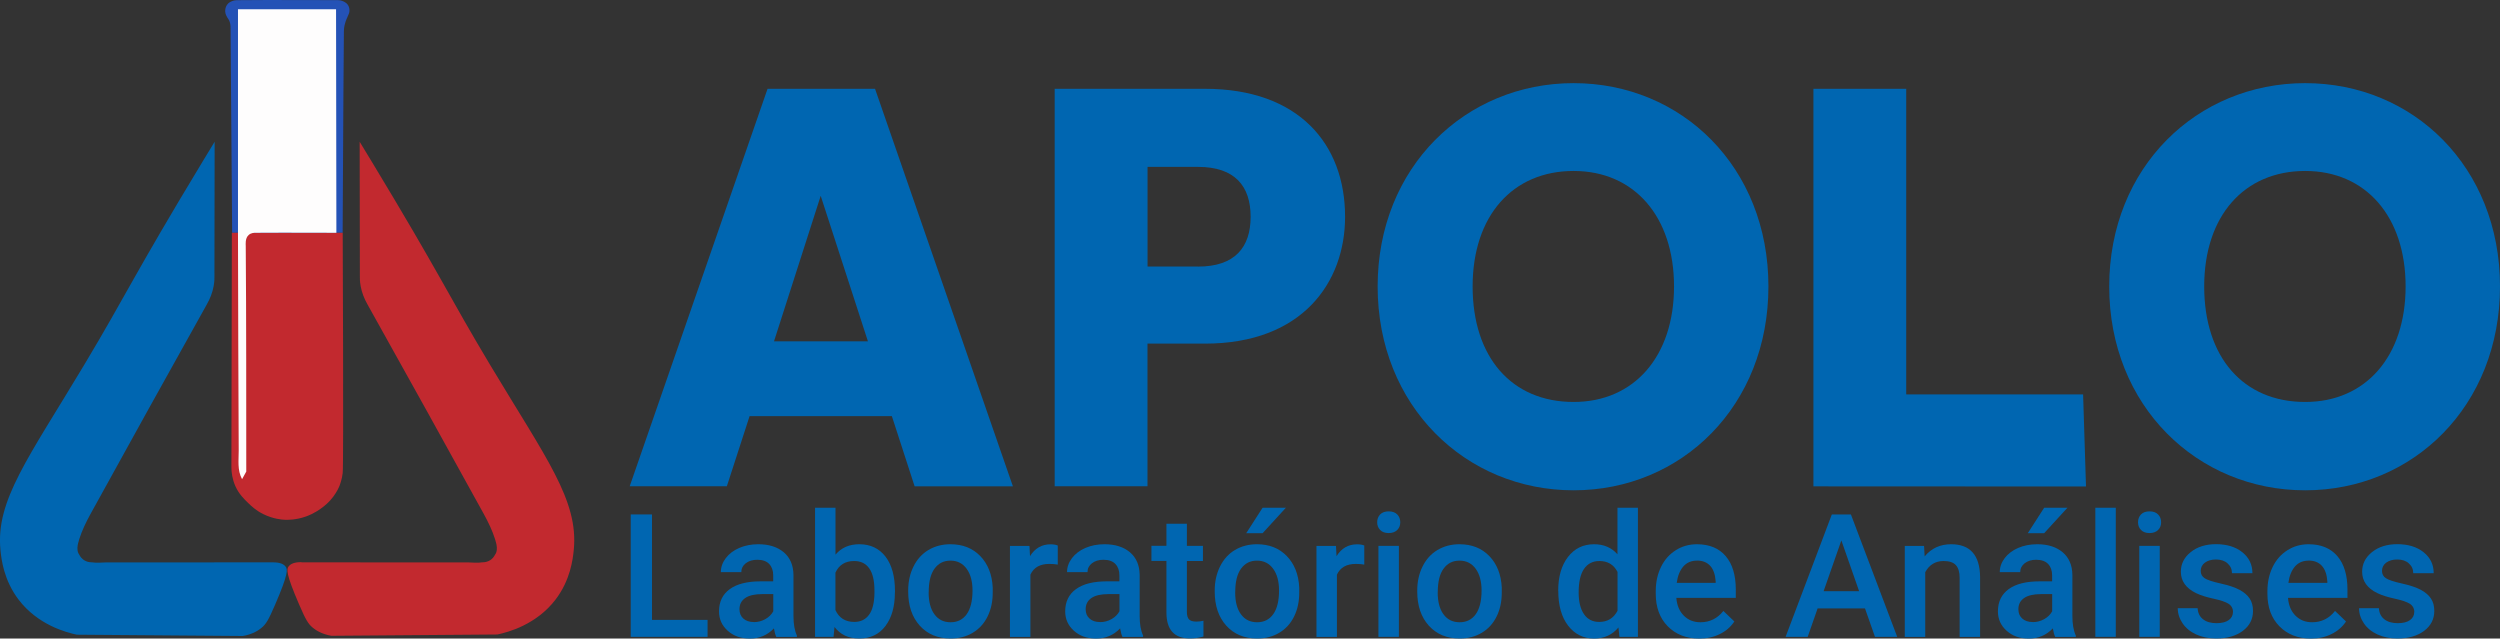 <svg xmlns="http://www.w3.org/2000/svg" viewBox="0 0 380.07 97.08"><rect x="0" y="0" width="380.07" height="97.08" fill="#333333" stroke="none"/><defs><style>.d{fill:#fefdfd;}.e{fill:#c2292f;}.f{fill:#0066b1;}.g{fill:#2452b6;}</style></defs><g id="a"></g><g id="b"><g id="c"><g><path class="g" d="M52.7,2.87c.29-.75,.4-.8,.42-1.14,.01-.19,.03-.54-.18-.9-.26-.46-.73-.62-.95-.7-.33-.11-.61-.12-.79-.11-8.49-.03-14.7-.02-15.27,.01-.43,.02-.79,.2-.79,.2-.12,.06-.32,.15-.51,.36-.04,.04-.24,.27-.34,.64-.02,.08-.11,.43,0,.85,.06,.21,.15,.37,.25,.55,.16,.28,.22,.3,.32,.52,.09,.21,.13,.4,.15,.53,.04,.23,.04,.42,.04,.57l.24,31.14h16.8c.09-17.29,.17-29.94,.19-30.66,.01-.46,.1-.88,.1-.88,.08-.36,.18-.63,.31-.98Z"></path><polyline class="g" points="36.18 35.39 36.18 1.41 51.09 1.41"></polyline><polyline class="g" points="36.18 35.39 36.18 1.41 51.09 1.41"></polyline><polyline class="g" points="51.09 35.27 51.09 1.41 36.18 1.41 36.18 35.39"></polyline><path class="e" d="M35.27,35.39h16.83s.16,35.03,0,36.52c-.11,1.01-.46,1.88-.46,1.88-.08,.21-.37,.91-.96,1.7-.63,.85-1.27,1.35-1.63,1.63-1.2,.93-2.32,1.33-2.62,1.43-1.51,.52-2.77,.48-3.11,.47-.53-.02-1.83-.14-3.29-.86-1.12-.55-1.81-1.22-2.3-1.69-.63-.61-1.4-1.35-1.95-2.57-.48-1.09-.6-2.12-.6-2.89l.07-35.61Z"></path><path class="f" d="M41.48,85.49c-11.66-.01-17.49,.03-25.34,.01-.69,0-1.42,.12-2.11-.01-.02,0-.03,0-.05,0-.96,0-1.6-.5-1.93-1.16-.31-.43-.32-.96-.23-1.49,0-.05,.02-.1,.03-.15,.05-.23,.11-.45,.18-.67,.42-1.35,1.06-2.66,1.74-3.9,5.86-10.62,11.73-21.23,17.66-31.82,.52-.92,.87-1.82,1.05-2.8,.13-.73,.13-1.29,.12-1.5-.01-1.68,0-9.58,.03-20.45-.43,.7-1.06,1.73-1.81,2.98-10.53,17.4-11.68,20.36-18.02,30.94C4.29,69.68-.68,76.09,.07,83.63c.14,1.41,.5,4.57,2.77,7.55,2.93,3.83,7.2,4.96,8.84,5.31,8.41,.07,16.82,.14,25.23,.2,1.14-.2,2.07-.61,2.81-1.21,.72-.58,1.09-1.2,2.12-3.59,2.01-4.66,1.89-5.33,1.59-5.74-.48-.64-1.47-.65-1.96-.66Z"></path><path class="e" d="M45.83,85.49c11.66-.01,17.49,.03,25.34,.01,.69,0,1.42,.12,2.11-.01,.02,0,.03,0,.05,0,.96,0,1.6-.5,1.93-1.16,.31-.43,.32-.96,.23-1.49,0-.05-.02-.1-.03-.15-.05-.23-.11-.45-.18-.67-.42-1.35-1.06-2.66-1.74-3.9-5.86-10.62-11.73-21.23-17.66-31.82-.52-.92-.87-1.82-1.05-2.8-.13-.73-.13-1.29-.12-1.5,.01-1.68,0-9.58-.03-20.45,.43,.7,1.06,1.73,1.81,2.98,10.53,17.4,11.68,20.36,18.02,30.94,8.5,14.18,13.47,20.59,12.72,28.13-.14,1.41-.5,4.57-2.77,7.55-2.93,3.83-7.2,4.96-8.84,5.31-8.41,.07-16.82,.14-25.23,.2-1.14-.2-2.07-.61-2.81-1.21-.72-.58-1.09-1.2-2.12-3.59-2.01-4.66-1.89-5.33-1.59-5.74,.48-.64,1.47-.65,1.96-.66Z"></path><path class="d" d="M36.8,72.85c-.75-1.38-.5-2.89-.51-4.35-.06-11.04-.08-22.08-.11-33.12V1.41h14.91l.05,33.98c-6.44-.03-11.14-.01-12.3,0-.21,0-.69,.01-1.04,.34-.56,.5-.44,1.44-.44,1.67,.09,11.43,.07,22.86,.08,34.29l-.64,1.16Z"></path></g><g><g><path class="f" d="M135.58,63.26h-21.62l-3.46,10.67h-14.77L116.69,13.5h16.34l20.96,60.44h-14.94l-3.46-10.67Zm-10.81-33.49l-7.1,22.12h14.28l-7.18-22.12Z"></path><path class="f" d="M183.2,52.24h-8.75v21.69h-14.11V13.5h22.86c14.19,0,21.29,8.35,21.29,19.46,0,9.99-6.52,19.28-21.29,19.28Zm-1.07-11.71c5.61,0,8-2.93,8-7.58s-2.39-7.58-8-7.58h-7.67v15.15h7.67Z"></path><path class="f" d="M239.23,74.54c-16.42,0-29.79-12.83-29.79-30.99s13.37-30.91,29.79-30.91,29.62,12.74,29.62,30.91-13.2,30.99-29.62,30.99Zm0-13.43c9.24,0,15.27-6.97,15.27-17.56s-6.02-17.56-15.27-17.56-15.35,6.8-15.35,17.56,5.94,17.56,15.35,17.56Z"></path><path class="f" d="M289.8,13.5V59.96h26.89c.15,4.67,.3,9.33,.44,14-13.81,0-27.63-.01-41.44-.02V13.5h14.11Z"></path><path class="f" d="M350.45,74.54c-16.42,0-29.79-12.83-29.79-30.99s13.37-30.91,29.79-30.91,29.62,12.74,29.62,30.91-13.2,30.99-29.62,30.99Zm0-13.43c9.24,0,15.27-6.97,15.27-17.56s-6.02-17.56-15.27-17.56-15.35,6.8-15.35,17.56,5.94,17.56,15.35,17.56Z"></path></g><g><path class="f" d="M99.12,94.24h8.45v2.58h-11.68v-18.61h3.23v16.03Z"></path><path class="f" d="M118.02,96.82c-.14-.26-.26-.69-.36-1.29-.99,1.03-2.2,1.55-3.63,1.55s-2.52-.4-3.4-1.19c-.88-.79-1.32-1.77-1.32-2.94,0-1.47,.55-2.6,1.64-3.39s2.66-1.18,4.7-1.18h1.9v-.91c0-.72-.2-1.29-.6-1.72-.4-.43-1.01-.65-1.83-.65-.71,0-1.29,.18-1.74,.53-.45,.35-.68,.8-.68,1.35h-3.11c0-.76,.25-1.47,.75-2.13,.5-.66,1.19-1.18,2.05-1.55,.86-.37,1.83-.56,2.89-.56,1.62,0,2.91,.41,3.87,1.22s1.46,1.96,1.48,3.43v6.24c0,1.24,.17,2.24,.52,2.98v.22h-3.17Zm-3.41-2.24c.61,0,1.19-.15,1.73-.45s.95-.7,1.22-1.2v-2.61h-1.67c-1.15,0-2.02,.2-2.6,.6-.58,.4-.87,.97-.87,1.7,0,.6,.2,1.07,.59,1.42s.93,.53,1.59,.53Z"></path><path class="f" d="M136.05,90.05c0,2.15-.48,3.85-1.44,5.12-.96,1.27-2.28,1.9-3.96,1.9s-2.88-.58-3.78-1.75l-.15,1.5h-2.81v-19.63h3.11v7.13c.89-1.06,2.1-1.58,3.62-1.58,1.69,0,3.01,.63,3.98,1.88,.96,1.25,1.44,3,1.44,5.25v.18Zm-3.11-.27c0-1.5-.26-2.62-.79-3.37-.53-.75-1.29-1.12-2.3-1.12-1.35,0-2.29,.59-2.84,1.76v5.7c.55,1.2,1.51,1.8,2.86,1.8,.97,0,1.72-.36,2.25-1.09,.53-.72,.8-1.82,.82-3.28v-.4Z"></path><path class="f" d="M138.07,89.78c0-1.35,.27-2.58,.81-3.66,.54-1.09,1.29-1.92,2.26-2.5,.97-.58,2.09-.88,3.35-.88,1.87,0,3.38,.6,4.54,1.8s1.79,2.79,1.89,4.78v.73c.01,1.36-.25,2.58-.77,3.65s-1.27,1.9-2.25,2.49-2.1,.88-3.38,.88c-1.95,0-3.51-.65-4.69-1.95-1.17-1.3-1.76-3.03-1.76-5.19v-.15Zm3.11,.27c0,1.42,.29,2.54,.88,3.34,.59,.81,1.41,1.21,2.46,1.21s1.86-.41,2.45-1.23c.58-.82,.88-2.01,.88-3.59,0-1.4-.3-2.5-.9-3.32-.6-.82-1.42-1.23-2.45-1.23s-1.82,.4-2.42,1.21-.89,2.01-.89,3.61Z"></path><path class="f" d="M160.8,85.83c-.41-.07-.83-.1-1.27-.1-1.42,0-2.38,.54-2.88,1.64v9.46h-3.11v-13.83h2.97l.08,1.55c.75-1.2,1.79-1.8,3.12-1.8,.44,0,.81,.06,1.1,.18v2.91Z"></path><path class="f" d="M170.65,96.82c-.14-.26-.26-.69-.36-1.29-.99,1.03-2.2,1.55-3.63,1.55s-2.52-.4-3.4-1.19c-.88-.79-1.32-1.77-1.32-2.94,0-1.47,.55-2.6,1.64-3.39s2.66-1.18,4.7-1.18h1.9v-.91c0-.72-.2-1.29-.6-1.72-.4-.43-1.01-.65-1.83-.65-.71,0-1.29,.18-1.74,.53-.45,.35-.68,.8-.68,1.35h-3.11c0-.76,.25-1.47,.75-2.13,.5-.66,1.19-1.18,2.05-1.55,.86-.37,1.83-.56,2.89-.56,1.62,0,2.91,.41,3.87,1.22s1.46,1.96,1.48,3.43v6.24c0,1.24,.17,2.24,.52,2.98v.22h-3.17Zm-3.41-2.24c.61,0,1.19-.15,1.73-.45s.95-.7,1.22-1.2v-2.61h-1.67c-1.15,0-2.02,.2-2.6,.6-.58,.4-.87,.97-.87,1.7,0,.6,.2,1.07,.59,1.42s.93,.53,1.59,.53Z"></path><path class="f" d="M180.44,79.63v3.36h2.44v2.3h-2.44v7.72c0,.53,.1,.91,.31,1.14s.58,.35,1.12,.35c.36,0,.72-.04,1.09-.13v2.4c-.71,.2-1.39,.29-2.05,.29-2.39,0-3.58-1.32-3.58-3.95v-7.83h-2.28v-2.3h2.28v-3.36h3.11Z"></path><path class="f" d="M184.67,89.78c0-1.35,.27-2.58,.81-3.66,.54-1.09,1.29-1.92,2.26-2.5,.97-.58,2.09-.88,3.35-.88,1.87,0,3.38,.6,4.54,1.8s1.79,2.79,1.89,4.78v.73c.01,1.36-.25,2.58-.77,3.65s-1.27,1.9-2.25,2.49-2.1,.88-3.38,.88c-1.95,0-3.51-.65-4.69-1.95-1.17-1.3-1.76-3.03-1.76-5.19v-.15Zm3.11,.27c0,1.42,.29,2.54,.88,3.34,.59,.81,1.41,1.21,2.46,1.21s1.86-.41,2.45-1.23c.58-.82,.88-2.01,.88-3.59,0-1.4-.3-2.5-.9-3.32-.6-.82-1.42-1.23-2.45-1.23s-1.82,.4-2.42,1.21-.89,2.01-.89,3.61Zm4.17-12.86h3.54l-3.54,3.87h-2.49l2.49-3.87Z"></path><path class="f" d="M207.4,85.83c-.41-.07-.83-.1-1.27-.1-1.42,0-2.38,.54-2.88,1.64v9.46h-3.11v-13.83h2.97l.08,1.55c.75-1.2,1.79-1.8,3.12-1.8,.44,0,.81,.06,1.1,.18v2.91Z"></path><path class="f" d="M209.37,79.4c0-.48,.15-.87,.45-1.19,.3-.31,.74-.47,1.3-.47s1,.16,1.3,.47c.31,.32,.46,.71,.46,1.19s-.15,.86-.46,1.17c-.31,.31-.74,.47-1.3,.47s-1-.16-1.3-.47c-.3-.31-.45-.7-.45-1.17Zm3.3,17.42h-3.11v-13.83h3.11v13.83Z"></path><path class="f" d="M215.46,89.78c0-1.35,.27-2.58,.81-3.66,.54-1.09,1.29-1.92,2.26-2.5,.97-.58,2.09-.88,3.35-.88,1.87,0,3.38,.6,4.54,1.8s1.79,2.79,1.89,4.78v.73c.01,1.36-.25,2.58-.77,3.65s-1.27,1.9-2.25,2.49-2.1,.88-3.38,.88c-1.95,0-3.51-.65-4.69-1.95-1.17-1.3-1.76-3.03-1.76-5.19v-.15Zm3.11,.27c0,1.42,.29,2.54,.88,3.34,.59,.81,1.41,1.21,2.46,1.21s1.86-.41,2.45-1.23c.58-.82,.88-2.01,.88-3.59,0-1.4-.3-2.5-.9-3.32-.6-.82-1.42-1.23-2.45-1.23s-1.82,.4-2.42,1.21-.89,2.01-.89,3.61Z"></path><path class="f" d="M236.89,89.81c0-2.13,.49-3.84,1.48-5.13,.99-1.29,2.31-1.94,3.98-1.94,1.47,0,2.65,.51,3.55,1.53v-7.08h3.11v19.63h-2.81l-.15-1.43c-.93,1.12-2.17,1.69-3.72,1.69s-2.93-.65-3.93-1.96c-1-1.3-1.5-3.08-1.5-5.32Zm3.11,.27c0,1.41,.27,2.5,.81,3.29,.54,.79,1.31,1.18,2.31,1.18,1.27,0,2.2-.57,2.79-1.7v-5.9c-.57-1.11-1.49-1.66-2.76-1.66-1.01,0-1.78,.4-2.33,1.19-.55,.8-.82,2-.82,3.6Z"></path><path class="f" d="M258.34,97.08c-1.97,0-3.56-.62-4.79-1.86-1.22-1.24-1.83-2.89-1.83-4.95v-.38c0-1.38,.27-2.61,.8-3.7,.53-1.09,1.28-1.93,2.24-2.54,.96-.61,2.04-.91,3.22-.91,1.88,0,3.34,.6,4.37,1.8s1.54,2.9,1.54,5.1v1.25h-9.04c.09,1.14,.47,2.04,1.14,2.71,.67,.67,1.51,1,2.53,1,1.42,0,2.58-.58,3.48-1.72l1.67,1.6c-.55,.83-1.29,1.47-2.22,1.92-.92,.46-1.96,.68-3.11,.68Zm-.37-11.85c-.85,0-1.54,.3-2.06,.89-.52,.6-.86,1.43-1,2.49h5.92v-.23c-.07-1.04-.35-1.83-.83-2.36-.49-.53-1.16-.8-2.02-.8Z"></path><path class="f" d="M283.54,92.49h-7.21l-1.51,4.33h-3.36l7.03-18.61h2.9l7.04,18.61h-3.38l-1.52-4.33Zm-6.3-2.61h5.4l-2.7-7.72-2.7,7.72Z"></path><path class="f" d="M292.51,82.99l.09,1.6c1.02-1.24,2.37-1.85,4.03-1.85,2.88,0,4.35,1.65,4.4,4.95v9.14h-3.11v-8.96c0-.88-.19-1.53-.57-1.95-.38-.42-1-.63-1.86-.63-1.25,0-2.19,.57-2.8,1.7v9.84h-3.11v-13.83h2.93Z"></path><path class="f" d="M312.45,96.82c-.14-.26-.26-.69-.36-1.29-.99,1.03-2.2,1.55-3.63,1.55s-2.52-.4-3.4-1.19c-.88-.79-1.32-1.77-1.32-2.94,0-1.47,.55-2.6,1.64-3.39s2.66-1.18,4.7-1.18h1.9v-.91c0-.72-.2-1.29-.6-1.72-.4-.43-1.01-.65-1.83-.65-.71,0-1.29,.18-1.74,.53-.45,.35-.68,.8-.68,1.35h-3.11c0-.76,.25-1.47,.75-2.13,.5-.66,1.19-1.18,2.05-1.55,.86-.37,1.83-.56,2.89-.56,1.62,0,2.91,.41,3.87,1.22s1.46,1.96,1.48,3.43v6.24c0,1.24,.17,2.24,.52,2.98v.22h-3.17Zm-3.41-2.24c.61,0,1.19-.15,1.73-.45s.95-.7,1.22-1.2v-2.61h-1.67c-1.15,0-2.02,.2-2.6,.6-.58,.4-.87,.97-.87,1.7,0,.6,.2,1.07,.59,1.42s.93,.53,1.59,.53Zm1.73-17.39h3.54l-3.54,3.87h-2.49l2.49-3.87Z"></path><path class="f" d="M321.66,96.82h-3.11v-19.63h3.11v19.63Z"></path><path class="f" d="M325.04,79.4c0-.48,.15-.87,.45-1.19,.3-.31,.74-.47,1.3-.47s1,.16,1.3,.47c.31,.32,.46,.71,.46,1.19s-.15,.86-.46,1.17c-.31,.31-.74,.47-1.3,.47s-1-.16-1.3-.47c-.3-.31-.45-.7-.45-1.17Zm3.3,17.42h-3.11v-13.83h3.11v13.83Z"></path><path class="f" d="M339.48,93.06c0-.55-.23-.98-.68-1.27-.46-.29-1.21-.54-2.27-.77s-1.94-.5-2.65-.84c-1.55-.75-2.33-1.84-2.33-3.26,0-1.19,.5-2.19,1.51-2.99,1-.8,2.28-1.2,3.83-1.2,1.65,0,2.99,.41,4.01,1.23,1.02,.82,1.53,1.88,1.53,3.18h-3.11c0-.6-.22-1.09-.67-1.49-.44-.4-1.03-.59-1.76-.59-.68,0-1.24,.16-1.67,.47-.43,.32-.65,.74-.65,1.27,0,.48,.2,.85,.6,1.11,.4,.26,1.21,.53,2.43,.8s2.17,.59,2.87,.96c.69,.37,1.21,.82,1.55,1.33,.34,.52,.5,1.15,.5,1.89,0,1.24-.52,2.25-1.55,3.02-1.03,.77-2.38,1.16-4.05,1.16-1.13,0-2.14-.21-3.03-.61-.89-.41-1.58-.97-2.07-1.69s-.74-1.49-.74-2.31h3.02c.04,.73,.32,1.3,.83,1.69,.51,.4,1.19,.59,2.03,.59s1.44-.16,1.87-.47c.43-.31,.64-.72,.64-1.22Z"></path><path class="f" d="M351.33,97.08c-1.97,0-3.56-.62-4.79-1.86-1.22-1.24-1.83-2.89-1.83-4.95v-.38c0-1.38,.27-2.61,.8-3.7,.53-1.09,1.28-1.93,2.24-2.54,.96-.61,2.04-.91,3.22-.91,1.88,0,3.34,.6,4.37,1.8s1.54,2.9,1.54,5.1v1.25h-9.04c.09,1.14,.47,2.04,1.14,2.71,.67,.67,1.51,1,2.53,1,1.42,0,2.58-.58,3.48-1.72l1.67,1.6c-.55,.83-1.29,1.47-2.22,1.92-.92,.46-1.96,.68-3.11,.68Zm-.37-11.85c-.85,0-1.54,.3-2.06,.89-.52,.6-.86,1.43-1,2.49h5.92v-.23c-.07-1.04-.35-1.83-.83-2.36-.49-.53-1.16-.8-2.02-.8Z"></path><path class="f" d="M367.04,93.06c0-.55-.23-.98-.68-1.27-.46-.29-1.21-.54-2.27-.77s-1.94-.5-2.65-.84c-1.55-.75-2.33-1.84-2.33-3.26,0-1.19,.5-2.19,1.51-2.99,1-.8,2.28-1.2,3.83-1.2,1.65,0,2.99,.41,4.01,1.23,1.02,.82,1.53,1.88,1.53,3.18h-3.11c0-.6-.22-1.09-.67-1.49-.44-.4-1.03-.59-1.76-.59-.68,0-1.24,.16-1.67,.47-.43,.32-.65,.74-.65,1.27,0,.48,.2,.85,.6,1.11,.4,.26,1.21,.53,2.43,.8s2.17,.59,2.87,.96c.69,.37,1.21,.82,1.55,1.33,.34,.52,.5,1.15,.5,1.89,0,1.24-.52,2.25-1.55,3.02-1.03,.77-2.38,1.16-4.05,1.16-1.13,0-2.14-.21-3.03-.61-.89-.41-1.58-.97-2.07-1.69s-.74-1.49-.74-2.31h3.02c.04,.73,.32,1.3,.83,1.69,.51,.4,1.19,.59,2.03,.59s1.44-.16,1.87-.47c.43-.31,.64-.72,.64-1.22Z"></path></g></g></g></g></svg>